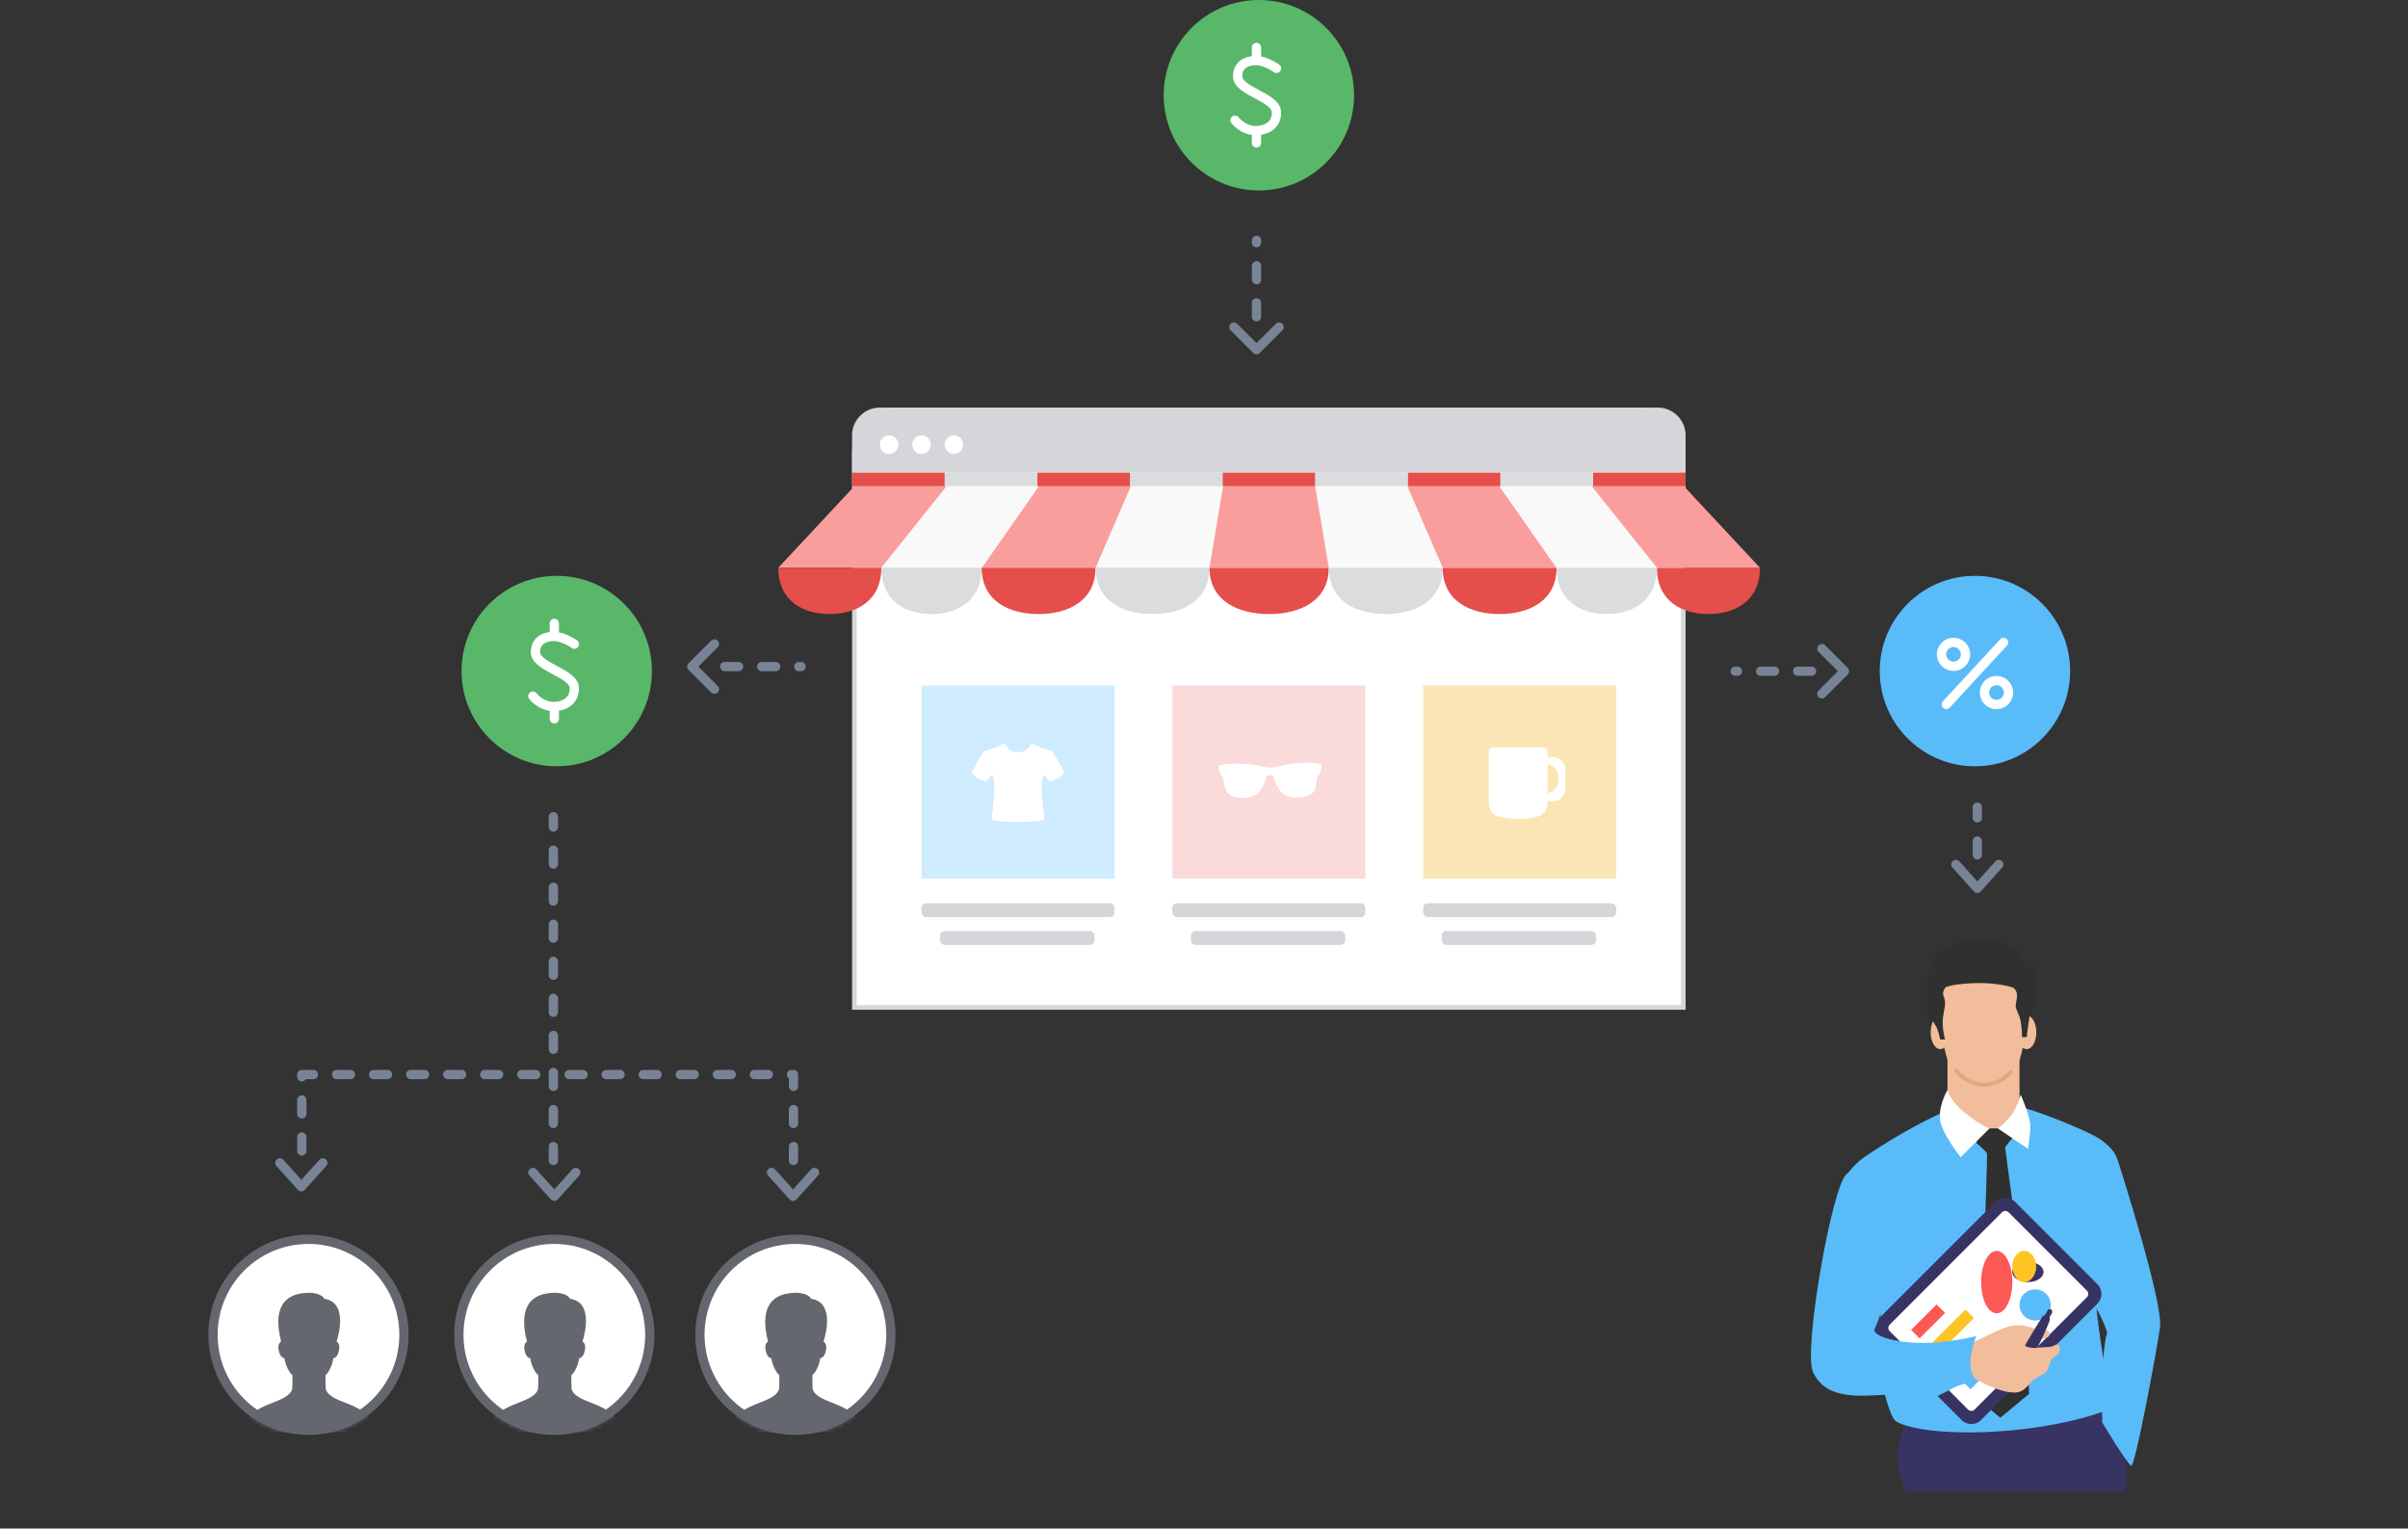<svg width="520" height="330" viewBox="0 0 520 330" fill="none" xmlns="http://www.w3.org/2000/svg"><rect x="0" y="0" width="520" height="330" fill="#333333" stroke="none"/><path fill-rule="evenodd" clip-rule="evenodd" d="M411.739 306.863l42.516-2.851s-.282 2.289 0 3.37c.123.473 3.362 2.97 4.666 6.999.681 2.104 0 7.619 0 7.619h-47.274s-2.357-5.673-1.982-8.396c.376-2.724 2.074-6.741 2.074-6.741z" fill="#373463"/><path fill-rule="evenodd" clip-rule="evenodd" d="M398.259 254.497s1.555-2.851 4.666-4.925c11.81-7.873 21.204-11.925 25.406-11.925 7.114 0 18.405 4.925 22.813 6.999 4.407 2.074 6.149 4.789 5.962 5.963-1.704 10.703-4.515 19.677-4.666 25.405-.251 9.534 3.888 27.479 3.37 27.998-.519.518-9.592 3.889-23.072 4.925-13.481 1.037-22.036-.777-23.591-2.333-.948-.948-4.148-10.11-3.37-17.628.453-4.381.673-17.205 0-22.813-.575-4.784-7.518-11.666-7.518-11.666z" fill="#59BCF9"/><path fill-rule="evenodd" clip-rule="evenodd" d="M456.328 248.535s.821 1.346 1.037 2.074c.217.728 9.851 30.59 9.074 36.034-.778 5.444-5.456 30.431-6.222 29.812-1.283-1.037-6.222-9.332-6.222-9.332s-.518-13.999 1.037-19.443c-.518-2.074-2.851-6.222-2.851-6.222s-.555-11.22 0-16.851c.554-5.63 4.147-16.072 4.147-16.072z" fill="#59BCF9"/><path fill-rule="evenodd" clip-rule="evenodd" d="M420.553 228.055h15.555v13.999s-3.048 4.407-5.444 4.407c-2.397 0-10.111-8.296-10.111-8.296v-10.11z" fill="#F1BD9A"/><ellipse cx="418.997" cy="222.87" rx="2.075" ry="3.629" fill="#F1BD9A"/><ellipse cx="437.665" cy="222.87" rx="2.075" ry="3.629" fill="#F1BD9A"/><path d="M437.179 222.224c0 7.665-3.955 13.878-8.833 13.878-4.879 0-8.834-6.213-8.834-13.878 0-3.425-.762-10.599-.762-10.599h18.429v10.599z" fill="#F1BD9A"/><path fill-rule="evenodd" clip-rule="evenodd" d="M428.555 234.547c-.186 0-.373-.007-.559-.021-2.315-.174-4.35-1.263-5.884-3.148a.399.399 0 0 1 .618-.504c1.393 1.712 3.233 2.699 5.325 2.856 2.183.162 4.163-.705 5.886-2.581a.4.4 0 0 1 .587.54c-1.724 1.878-3.778 2.858-5.973 2.858z" fill="#E1A67E"/><path fill-rule="evenodd" clip-rule="evenodd" d="M428.071 243.609h6.481s.729.737.519 1.296c-.21.56-2.074 2.593-2.074 2.852 0 .259 2.692 19.172 3.629 28.775.937 9.604 1.556 24.369 1.556 24.369l-6.222 5.185-6.222-5.185s1.634-16.769 2.333-26.054c.7-9.284 1.037-25.535 1.037-25.794 0-.259-2.333-2.333-2.333-2.333l1.296-3.111z" fill="#2F302F"/><path fill-rule="evenodd" clip-rule="evenodd" d="M420.553 235.313s.26 2.074 3.759 4.926c3.5 2.852 5.315 3.37 5.315 3.37l-6.222 6.222s-3.811-4.742-4.407-7.777c-.596-3.035 1.555-6.741 1.555-6.741zm15.814 1.037s-.778 2.593-1.815 4.148c-1.037 1.556-3.111 3.111-3.111 3.111l6.481 4.407s.519-2.852.519-4.925c0-2.074-2.074-6.741-2.074-6.741z" fill="#fff"/><path fill-rule="evenodd" clip-rule="evenodd" d="M405.825 288.801a3.001 3.001 0 0 1 0-4.243l25.087-25.087a3.001 3.001 0 0 1 4.243 0l17.755 17.755a3.001 3.001 0 0 1 0 4.243l-25.087 25.087a3.001 3.001 0 0 1-4.243 0l-17.755-17.755z" fill="#373463"/><path fill-rule="evenodd" clip-rule="evenodd" d="M408.077 287.387a1 1 0 0 1 0-1.414l24.249-24.25a1.002 1.002 0 0 1 1.415 0l16.916 16.917a.999.999 0 0 1 0 1.414l-24.249 24.25a1 1 0 0 1-1.414 0l-16.917-16.917z" fill="#fff"/><ellipse cx="431.182" cy="276.792" rx="3.37" ry="6.74" fill="#FC5854"/><circle cx="439.478" cy="281.717" r="3.37" fill="#59BCF9"/><ellipse cx="437.922" cy="274.607" rx="3.37" ry="2.185" fill="#373463"/><ellipse rx="2.579" ry="3.37" transform="matrix(-1 0 0 1 437.131 273.422)" fill="#FEC424"/><path fill="#FC5854" d="M412.697 287.111l5.5-5.5 1.832 1.834-5.5 5.499z"/><path fill-rule="evenodd" clip-rule="evenodd" d="M416.363 290.778l8.066-8.066 1.833 1.833-8.066 8.066-1.833-1.833z" fill="#FEC424"/><path fill-rule="evenodd" clip-rule="evenodd" d="M420.03 294.444l4.399-4.4 1.833 1.833-4.399 4.4-1.833-1.833z" fill="#2E5A6C"/><path fill-rule="evenodd" clip-rule="evenodd" d="M423.696 298.11l6.599-6.599 1.833 1.833-6.599 6.599-1.833-1.833z" fill="#59BCF9"/><path fill-rule="evenodd" clip-rule="evenodd" d="M426.257 289.754s5.275-2.759 7.518-3.37c2.851-.778 4.666.259 5.962.518 1.22.244 2.852 0 2.852 1.037 0 .577-.428.908-1.296 1.037-.806.119-2.011.036-3.111.518-.381.167.184 1.075-.26 1.297-.303.151 2.705.196 4.667 0 .693-.07 1.352-.519 1.555-.519.679 0 1.009 1.087.259 2.074-.234.309-1.032.63-1.296 1.025-.503.751-.81 2.378-1.296 2.864-.656.656-2.016 1.008-2.852 1.814-1.145 1.105-1.901 2.593-3.959 2.593-3.559 0-8.743-3.111-8.743-3.111s-1.037-1.955-1.037-3.37 1.037-4.407 1.037-4.407z" fill="#F1BD9A"/><path fill-rule="evenodd" clip-rule="evenodd" d="M440.958 284.376a.918.918 0 0 1 1.24-.309c.389.225.56.695.396 1.113-.486 1.24-1.548 3.826-2.689 5.801-.27.098-3.002.017-2.48-.759 1.135-1.966 2.746-4.579 3.533-5.846z" fill="#373463"/><rect x="442.446" y="282.414" width="1.112" height="2.592" rx=".556" transform="rotate(30 442.446 282.414)" fill="#373463"/><path fill-rule="evenodd" clip-rule="evenodd" d="M406.813 257.867c-1.296-2.592-4.921-6.74-8.036-4.407-3.115 2.333-9.438 38.174-7.259 42.775 2.334 4.925 7.259 5.444 14.777 4.925 3.258-.224 5.217 1.35 9.592 1.037 1.521-.109 3.303-1.186 5.962-2.592 1.242-.657 4.926-1.556 4.926-1.556s-1.296-1.296-1.296-3.888c0-2.593 1.296-5.703 1.296-5.703s-8.037 2.073-15.036 1.296c-6.999-.778-6.999-2.593-6.999-2.593s4.88-11.406 4.666-18.146c-.215-6.741-1.296-8.555-2.593-11.148z" fill="#59BCF9"/><path fill-rule="evenodd" clip-rule="evenodd" d="M428.072 203.168c7.258.259 8.243 2.271 8.814 4.148.277.91 2.592-.778 3.111 2.333.256 1.536-.11 6.182-1.556 9.073-.226.452-.778 5.185-.778 5.185h-1.037s.092-1.403-.259-3.37-1.296-2.593-1.037-3.889c.259-1.296.519-2.592-.518-3.37-.292-.219-3.115-.949-6.57-1.037-3.613-.091-7.866.478-8.207 1.037-.981 1.611 0 1.556 0 3.37 0 .968-.518 2.332-.518 4.148 0 1.817.518 3.629.518 3.629h-1.037s-.492-2.055-.778-2.592c-.681-1.283-1.037-1.555-1.555-2.592-.518-1.037-1.482-6.648 1.037-11.925 1.038-2.176 3.111-4.407 10.37-4.148z" fill="#2F302F"/><path d="M276.219 70.606l-4.883 4.883-4.883-4.883" stroke="#798396" stroke-width="2" stroke-linecap="round" stroke-linejoin="round"/><path d="M271.336 68.382V51.888" stroke="#798396" stroke-width="2" stroke-linecap="round" stroke-linejoin="round" stroke-dasharray="3 5"/><path d="M431.636 186.626l-4.639 5.155-4.639-5.155" stroke="#798396" stroke-width="2" stroke-linecap="round" stroke-linejoin="round"/><path d="M426.997 184.565v-10.309" stroke="#798396" stroke-width="2" stroke-linecap="round" stroke-linejoin="round" stroke-dasharray="3 5"/><path d="M264.636 205.596l-4.639 5.154-4.639-5.154" stroke="#798396" stroke-width="2" stroke-linecap="round" stroke-linejoin="round"/><path d="M259.997 203.534v-10.309" stroke="#798396" stroke-width="2" stroke-linecap="round" stroke-linejoin="round" stroke-dasharray="1 6"/><path d="M393.424 140.024l4.883 4.883-4.883 4.883" stroke="#798396" stroke-width="2" stroke-linecap="round" stroke-linejoin="round"/><path d="M391.2 144.908h-16.494" stroke="#798396" stroke-width="2" stroke-linecap="round" stroke-linejoin="round" stroke-dasharray="3 5"/><circle cx="271.852" cy="20.556" r="19.556" fill="#59B769" stroke="#59B769" stroke-width="2"/><path d="M275.657 14.757s-2.288-1.68-4.48-1.68c-2.191 0-3.92 1.12-3.92 3.36 0 3.36 8.4 4.48 8.4 7.84 0 2.8-2.24 3.919-4.48 3.919-2.8 0-4.479-2.24-4.479-2.24m4.638-12.96v-2.75m0 20.618v-2.062" stroke="#fff" stroke-width="2" stroke-linecap="round" stroke-linejoin="round"/><circle cx="120.222" cy="144.877" r="19.556" fill="#59B769" stroke="#59B769" stroke-width="2"/><path d="M115.686 231.985H65.174v19.586" stroke="#798396" stroke-width="2" stroke-linecap="round" stroke-linejoin="round" stroke-dasharray="3 5"/><path d="M60.432 251.056l4.639 5.154 4.639-5.154" stroke="#798396" stroke-width="2" stroke-linecap="round" stroke-linejoin="round"/><path d="M171.353 250.54v-18.555h-50.512" stroke="#798396" stroke-width="2" stroke-linecap="round" stroke-linejoin="round" stroke-dasharray="3 5"/><path d="M166.611 253.117l4.639 5.155 4.639-5.155M154.28 139.024l-4.883 4.883 4.883 4.883" stroke="#798396" stroke-width="2" stroke-linecap="round" stroke-linejoin="round"/><path d="M156.503 143.908h16.494" stroke="#798396" stroke-width="2" stroke-linecap="round" stroke-linejoin="round" stroke-dasharray="3 5"/><circle cx="66.617" cy="288.167" r="20.617" fill="#fff" stroke="#64676D" stroke-width="2"/><mask id="a" maskUnits="userSpaceOnUse" x="45" y="266" width="44" height="44"><circle cx="66.617" cy="288.167" r="20.617" fill="#fff" stroke="#fff" stroke-width="2"/></mask><g mask="url(#a)"><path d="M70.361 299.979c-.108-1.197-.067-2.032-.067-3.125.542-.284 1.513-2.097 1.677-3.628.426-.035 1.098-.45 1.294-2.091.106-.881-.315-1.377-.572-1.533.693-2.085 2.133-8.535-2.663-9.201-.494-.867-1.758-1.306-3.4-1.306-6.572.121-7.364 4.962-5.924 10.507-.256.156-.678.652-.572 1.533.197 1.641.868 2.056 1.294 2.091.164 1.531 1.173 3.344 1.716 3.628 0 1.093.041 1.928-.067 3.125-1.3 3.496-10.074 2.515-10.48 9.257h28.205c-.405-6.742-9.14-5.761-10.441-9.257z" fill="#64676D"/></g><circle cx="119.707" cy="288.167" r="20.617" fill="#fff" stroke="#64676D" stroke-width="2"/><mask id="b" maskUnits="userSpaceOnUse" x="98" y="266" width="44" height="44"><circle cx="119.707" cy="288.167" r="20.617" fill="#fff" stroke="#fff" stroke-width="2"/></mask><g mask="url(#b)"><path d="M123.451 299.979c-.109-1.197-.067-2.032-.067-3.125.542-.284 1.512-2.097 1.676-3.628.427-.035 1.098-.45 1.295-2.091.106-.881-.316-1.377-.572-1.533.693-2.085 2.133-8.535-2.663-9.201-.494-.867-1.758-1.306-3.401-1.306-6.571.121-7.364 4.962-5.923 10.507-.256.156-.678.652-.572 1.533.197 1.641.868 2.056 1.294 2.091.163 1.531 1.173 3.344 1.716 3.628 0 1.093.041 1.928-.068 3.125-1.3 3.496-10.074 2.515-10.479 9.257h28.204c-.404-6.742-9.14-5.761-10.44-9.257z" fill="#64676D"/></g><circle cx="171.765" cy="288.167" r="20.617" fill="#fff" stroke="#64676D" stroke-width="2"/><mask id="c" maskUnits="userSpaceOnUse" x="150" y="266" width="44" height="44"><circle cx="171.765" cy="288.167" r="20.617" fill="#fff" stroke="#fff" stroke-width="2"/></mask><g mask="url(#c)"><path d="M175.509 299.979c-.108-1.197-.067-2.032-.067-3.125.542-.284 1.513-2.097 1.677-3.628.426-.035 1.098-.45 1.295-2.091.106-.881-.316-1.377-.573-1.533.694-2.085 2.133-8.535-2.663-9.201-.493-.867-1.757-1.306-3.4-1.306-6.572.121-7.364 4.962-5.924 10.507-.256.156-.677.652-.572 1.533.198 1.641.869 2.056 1.295 2.091.163 1.531 1.172 3.344 1.716 3.628 0 1.093.04 1.928-.068 3.125-1.3 3.496-10.074 2.515-10.479 9.257h28.204c-.404-6.742-9.14-5.761-10.441-9.257z" fill="#64676D"/></g><path d="M124.346 253.117l-4.639 5.155-4.639-5.155" stroke="#798396" stroke-width="2" stroke-linecap="round" stroke-linejoin="round"/><path d="M119.501 250.54v-74.222" stroke="#798396" stroke-width="2" stroke-linecap="round" stroke-linejoin="round" stroke-dasharray="3 5"/><path d="M124.027 139.078s-2.288-1.68-4.479-1.68c-2.192 0-3.92 1.12-3.92 3.36 0 3.359 8.399 4.479 8.399 7.839 0 2.8-2.239 3.92-4.479 3.92-2.8 0-4.48-2.24-4.48-2.24m4.639-12.96v-2.749m0 20.617v-2.061" stroke="#fff" stroke-width="2" stroke-linecap="round" stroke-linejoin="round"/><circle cx="426.481" cy="144.877" r="19.556" fill="#59BCF9" stroke="#59BCF9" stroke-width="2"/><path clip-rule="evenodd" d="M421.857 138.691a2.59 2.59 0 0 0-2.592 2.578 2.59 2.59 0 0 0 2.592 2.577 2.59 2.59 0 0 0 2.591-2.577 2.59 2.59 0 0 0-2.591-2.578z" stroke="#fff" stroke-width="2" stroke-linecap="square"/><path d="M420.296 152.093l12.37-13.402" stroke="#fff" stroke-width="2" stroke-linecap="round" stroke-linejoin="round"/><path clip-rule="evenodd" d="M431.134 146.938a2.59 2.59 0 0 0-2.591 2.577 2.59 2.59 0 0 0 2.591 2.578 2.59 2.59 0 0 0 2.592-2.578 2.59 2.59 0 0 0-2.592-2.577z" stroke="#fff" stroke-width="2" stroke-linecap="square"/><path d="M184.5 98a9.5 9.5 0 0 1 9.5-9.5h160a9.5 9.5 0 0 1 9.5 9.5v119.5h-179V98z" fill="#fff" stroke="#D6D6DA"/><path fill="#CEEBFF" d="M199 148h41.667v41.667H199z"/><path d="M227.294 162.331c-.345-.439-2.947-.784-4.295-1.819 0 0-.188-.062-.313.094-.658.972-1.317 1.787-2.853 1.787-1.536 0-2.194-.815-2.852-1.787-.094-.156-.314-.094-.314-.094-1.348 1.004-3.95 1.38-4.295 1.819-.752.971-1.818 3.103-2.539 4.482.659 1.098 2.163 1.756 3.229 1.85.345-.345.878-1.348 1.191-1.348.157 0 .471 1.066.471 3.354 0 1.724-.565 5.204-.565 6.301 1.348.502 4.107.47 5.674.47 1.568 0 4.326.032 5.674-.47 0-1.097-.564-4.577-.564-6.301 0-2.288.313-3.354.47-3.354.314 0 .847 1.003 1.191 1.348 1.035-.094 2.54-.784 3.229-1.85-.721-1.379-1.787-3.511-2.539-4.482z" fill="#fff"/><rect x="199" y="195" width="41.667" height="3" rx="1" fill="#D6D6DA"/><rect x="203" y="201" width="33.333" height="3" rx="1" fill="#D6D6DA"/><path fill="#FADADA" d="M253.167 148h41.667v41.667h-41.667z"/><rect x="253.167" y="195" width="41.667" height="3" rx="1" fill="#D6D6DA"/><rect x="257.167" y="201" width="33.333" height="3" rx="1" fill="#D6D6DA"/><path d="M285.264 165.022c.289.72.028 1.26-.276 1.894-.14.289-.371.516-.463.787-.104.309-.124.684-.185 1.017-.175.943-.354 1.973-.97 2.541-.512.47-1.779.85-2.681.924-3.238.262-4.578-1.349-5.359-3.558-.236-.666-.323-1.365-1.201-1.294-.704.057-.736.631-1.018 1.478-.606 1.831-1.737 3.24-4.065 3.419-1.368.105-3.043-.174-3.743-.832-.65-.611-.882-1.846-1.108-2.957-.083-.405-.177-.578-.37-.877a3.283 3.283 0 0 1-.231-.416c-.255-.564-.604-1.147-.323-1.942 2.991-.48 5.662-.473 8.363.046.861.166 1.736.442 2.588.463.993.024 2.195-.359 3.142-.555 2.475-.509 5.186-.731 7.9-.138z" fill="#fff"/><path fill-rule="evenodd" clip-rule="evenodd" d="M307.333 148H349v41.667h-41.667V148z" fill="#FBE5B4"/><rect x="307.333" y="195" width="41.667" height="3" rx="1" fill="#D6D6DA"/><rect x="311.333" y="201" width="33.333" height="3" rx="1" fill="#D6D6DA"/><path fill-rule="evenodd" clip-rule="evenodd" d="M322.5 161.333a1 1 0 0 0-1 1v10.909c0 1.36.709 2.625 2.018 2.993 1.042.293 2.486.553 4.333.553s3.291-.26 4.332-.553c1.124-.316 1.806-1.293 1.976-2.424h.043v-.984c.349.098.718.15 1.099.15a2.71 2.71 0 0 0 2.71-2.71v-4.107a2.71 2.71 0 0 0-2.71-2.71c-.381 0-.75.053-1.099.151v-1.268a1 1 0 0 0-1-1H322.5zm11.702 9.901a2.86 2.86 0 0 0 2.327-2.809v-.635a2.858 2.858 0 0 0-2.327-2.808v6.252z" fill="#fff"/><path fill="#E44F4B" d="M344 102h20v3h-20z"/><path fill="#DBDCDE" d="M324 102h20v3h-20z"/><path fill="#E44F4B" d="M304 102h20v3h-20z"/><path fill="#DBDCDE" d="M284 102h20v3h-20z"/><path fill="#E44F4B" d="M264 102h20v3h-20z"/><path fill="#DBDCDE" d="M244 102h20v3h-20z"/><path fill="#E44F4B" d="M224 102h20v3h-20z"/><path fill="#DBDCDE" d="M204 102h20v3h-20z"/><path fill="#E44F4B" d="M184 102h20v3h-20z"/><path fill-rule="evenodd" clip-rule="evenodd" d="M264.11 105H244.2l-7.613 17.568h24.595L264.11 105z" fill="#F9F9F9"/><path fill-rule="evenodd" clip-rule="evenodd" d="M244.2 105h-19.911l-12.298 17.568h24.596L244.2 105z" fill="#F99E9C"/><path fill-rule="evenodd" clip-rule="evenodd" d="M224.289 105h-19.91l-14.055 17.568h21.668L224.289 105z" fill="#F9F9F9"/><path fill-rule="evenodd" clip-rule="evenodd" d="M204.379 105h-19.911l-16.397 17.568h22.253L204.379 105z" fill="#F99E9C"/><path d="M179.197 132.568c-5.781 0-11.126-2.813-11.126-10h22.253c0 7.125-5.346 10-11.127 10z" fill="#E44F4B"/><path d="M201.158 132.568c-5.629 0-10.834-2.813-10.834-10h21.667c0 7.125-5.204 10-10.833 10z" fill="#DBDCDE"/><path d="M224.289 132.568c-6.389 0-12.297-2.813-12.297-10h24.595c0 7.125-5.908 10-12.298 10z" fill="#E44F4B"/><path d="M248.885 132.568c-6.39 0-12.298-2.813-12.298-10h24.595c0 7.125-5.908 10-12.297 10z" fill="#DBDCDE"/><path d="M274.065 132.568c-6.693 0-12.883-2.813-12.883-10h25.767c0 7.125-6.19 10-12.884 10z" fill="#E44F4B"/><path d="M299.247 132.568c-6.39 0-12.298-2.813-12.298-10h24.595c0 7.125-5.908 10-12.297 10z" fill="#DBDCDE"/><path d="M323.842 132.568c-6.389 0-12.298-2.813-12.298-10h24.596c0 7.125-5.908 10-12.298 10z" fill="#E44F4B"/><path d="M346.974 132.568c-5.629 0-10.834-2.813-10.834-10h21.667c0 7.125-5.205 10-10.833 10z" fill="#DBDCDE"/><path d="M368.933 132.568c-5.781 0-11.126-2.813-11.126-10h22.253c0 7.125-5.346 10-11.127 10z" fill="#E44F4B"/><path fill-rule="evenodd" clip-rule="evenodd" d="M284.021 105h19.91l7.613 17.568h-24.595L284.021 105z" fill="#F9F9F9"/><path fill-rule="evenodd" clip-rule="evenodd" d="M303.931 105h19.911l12.298 17.568h-24.596L303.931 105z" fill="#F99E9C"/><path fill-rule="evenodd" clip-rule="evenodd" d="M323.842 105h19.91l14.055 17.568h-21.668L323.842 105z" fill="#F9F9F9"/><path fill-rule="evenodd" clip-rule="evenodd" d="M343.752 105h19.911l16.397 17.568h-22.253L343.752 105zm-79.642 0h19.911l2.928 17.568h-25.767L264.11 105z" fill="#F99E9C"/><path fill-rule="evenodd" clip-rule="evenodd" d="M184 94a6 6 0 0 1 6-6h168a6 6 0 0 1 6 6v8H184v-8z" fill="#D6D6DA"/><circle cx="192" cy="96" r="2" fill="#fff"/><circle cx="199" cy="96" r="2" fill="#fff"/><circle cx="206" cy="96" r="2" fill="#fff"/></svg>